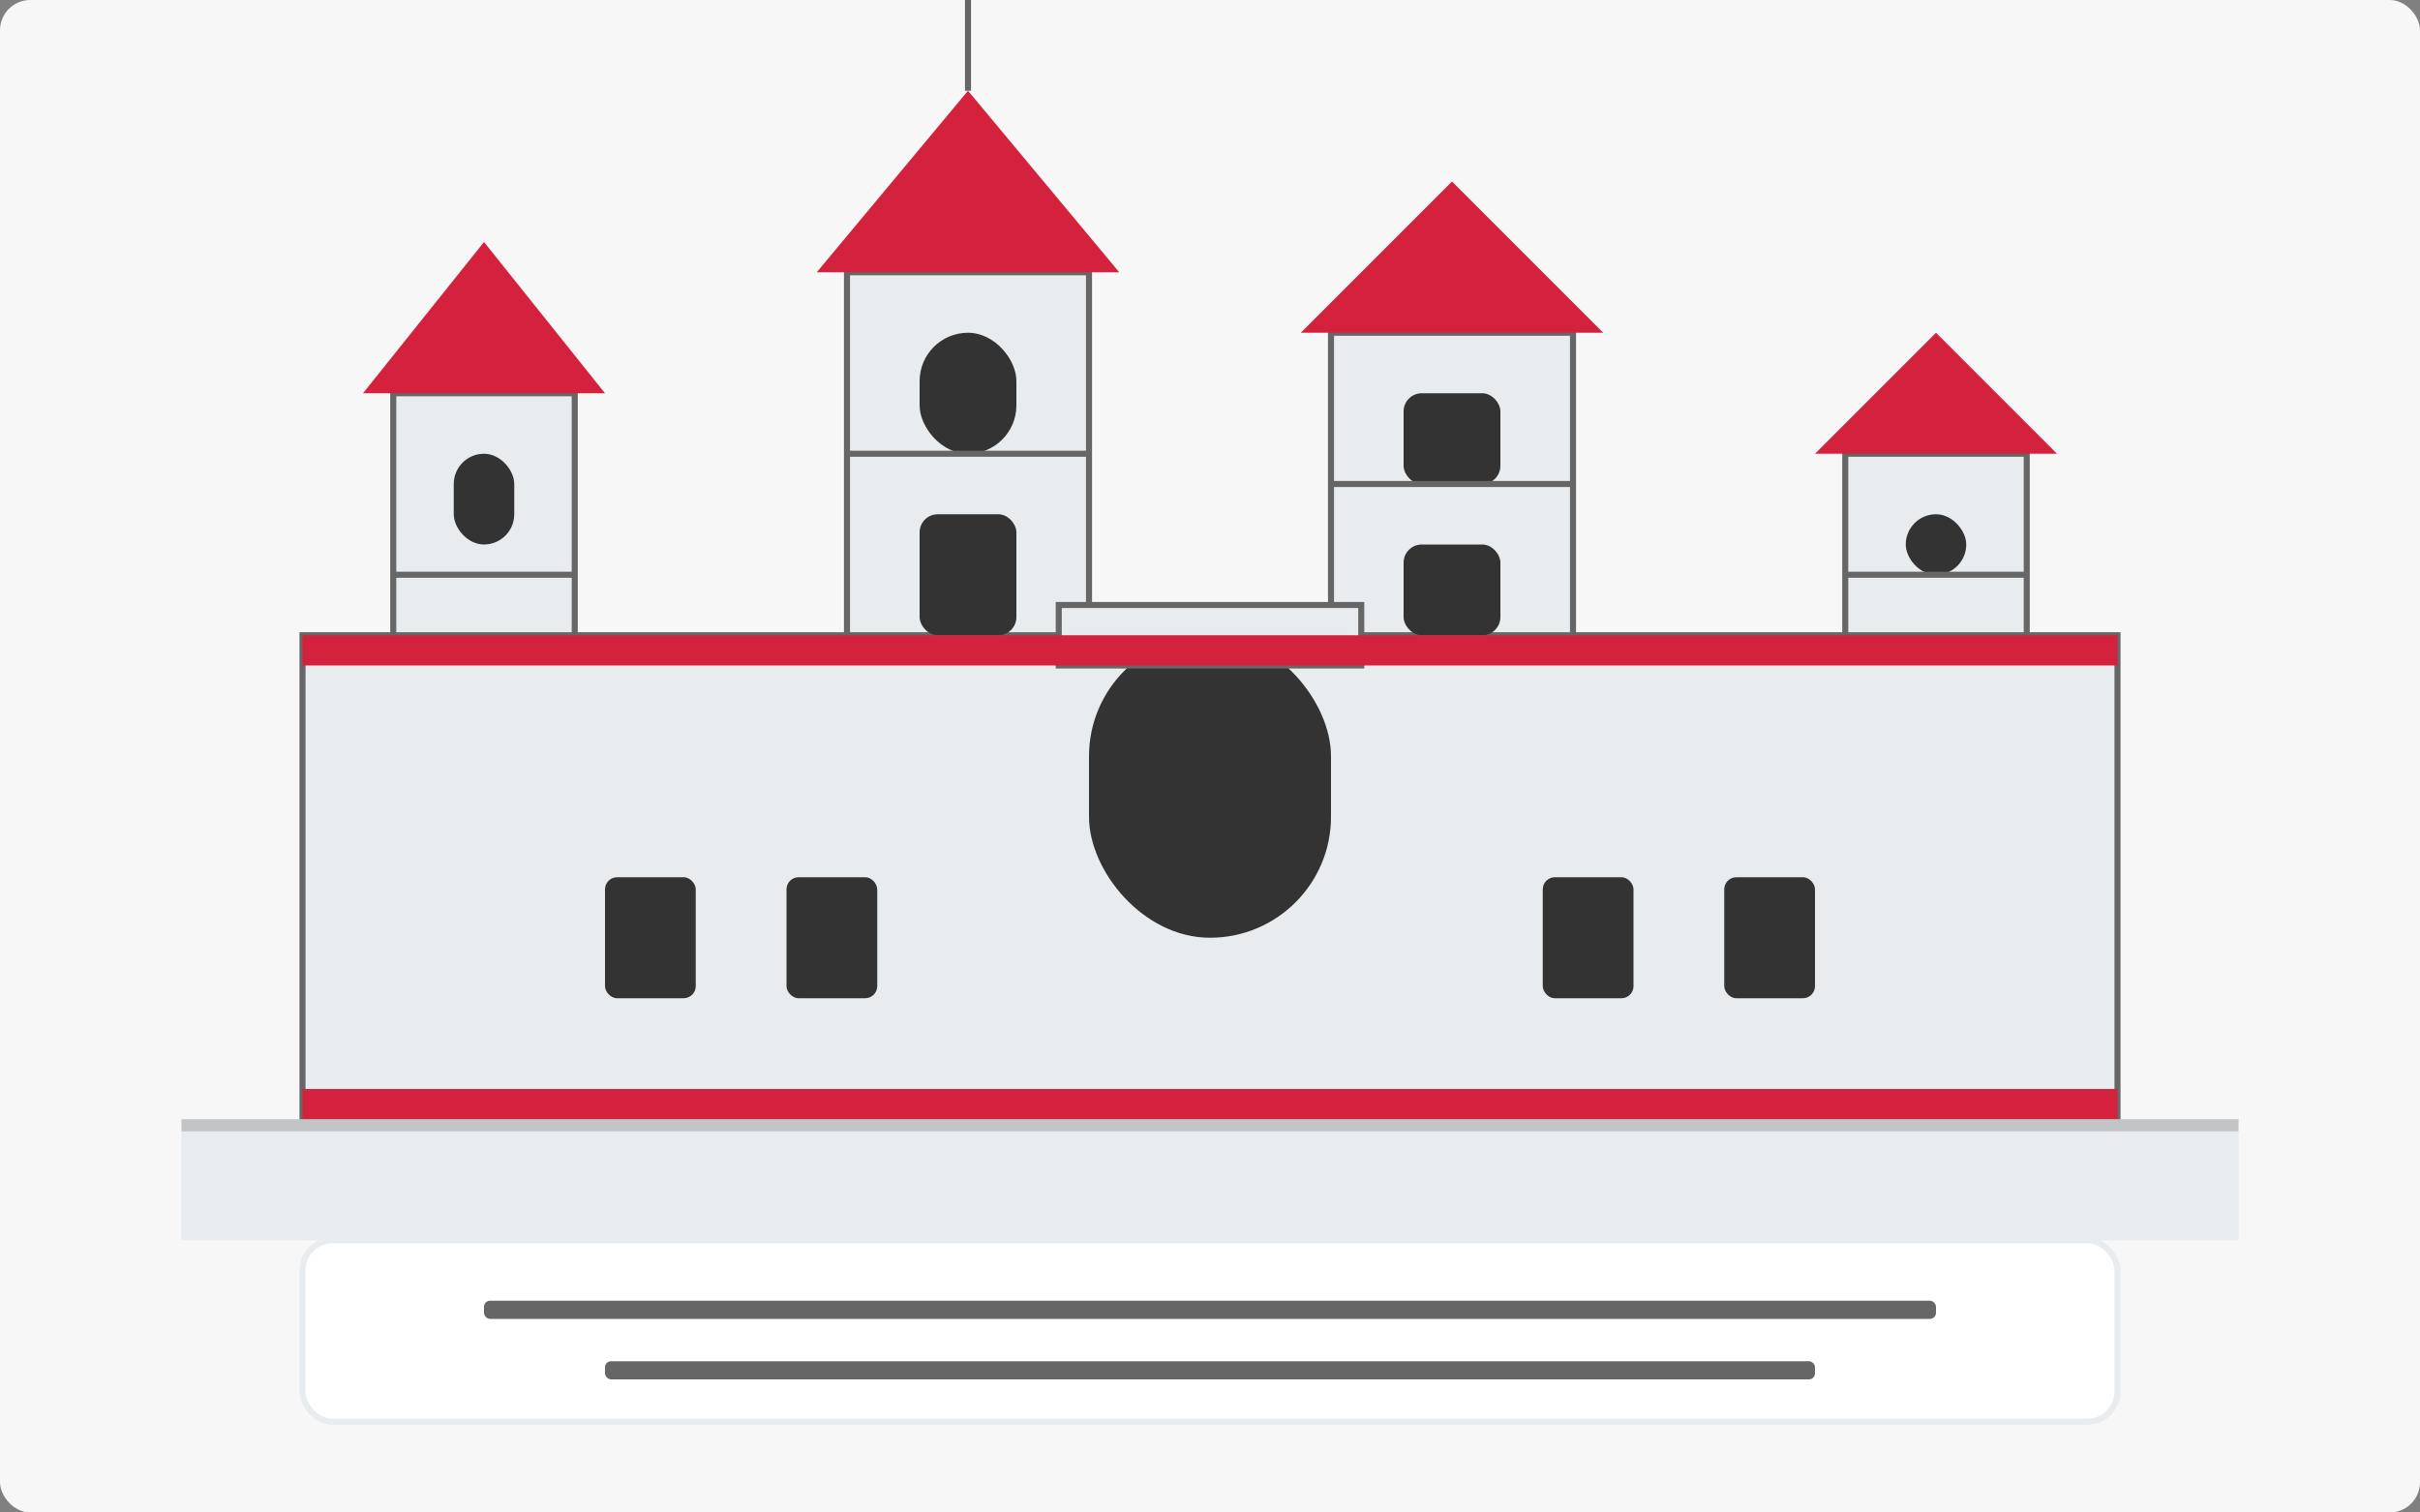 <svg xmlns="http://www.w3.org/2000/svg" width="400" height="250" viewBox="0 0 400 250">
  <rect x="0" y="0" width="400" height="250" fill="#808080" stroke="none"/>
  <defs>
    <style>
      .bg { fill: #f7f7f7; }
      .castle-main { fill: #e9ecef; stroke: #666666; stroke-width: 1; }
      .castle-detail { fill: #d4213d; }
      .castle-window { fill: #333333; }
      .castle-door { fill: #333333; }
      .castle-roof { fill: #d4213d; }
      .castle-flag { fill: #d4213d; }
      .text-box { fill: white; stroke: #e9ecef; }
      .text-line { fill: #666666; }
    </style>
  </defs>

  <!-- Background -->
  <rect class="bg" width="400" height="250" rx="5" />
  
  <!-- Castle Wawel -->
  <g transform="translate(200, 125)">
    <!-- Main castle structure -->
    <rect class="castle-main" x="-150" y="-20" width="300" height="80" />
    
    <!-- Castle towers -->
    <g transform="translate(-120, 0)">
      <rect class="castle-main" x="-15" y="-60" width="30" height="40" />
      <polygon class="castle-roof" points="-20,-60 0,-85 20,-60" />
      <rect class="castle-window" x="-5" y="-50" width="10" height="15" rx="5" />
      <line stroke="#666666" x1="-15" y1="-30" x2="15" y2="-30" />
    </g>
    
    <g transform="translate(-40, 0)">
      <rect class="castle-main" x="-20" y="-80" width="40" height="60" />
      <polygon class="castle-roof" points="-25,-80 0,-110 25,-80" />
      <rect class="castle-window" x="-8" y="-70" width="16" height="20" rx="8" />
      <rect class="castle-window" x="-8" y="-40" width="16" height="20" rx="3" />
      <line stroke="#666666" x1="-20" y1="-50" x2="20" y2="-50" />
      
      <!-- Flag -->
      <line stroke="#666666" stroke-width="1" x1="0" y1="-110" x2="0" y2="-135" />
      <polygon class="castle-flag" points="0,-135 25,-130 0,-125" />
    </g>
    
    <g transform="translate(40, 0)">
      <rect class="castle-main" x="-20" y="-70" width="40" height="50" />
      <polygon class="castle-roof" points="-25,-70 0,-95 25,-70" />
      <rect class="castle-window" x="-8" y="-60" width="16" height="15" rx="3" />
      <rect class="castle-window" x="-8" y="-35" width="16" height="15" rx="3" />
      <line stroke="#666666" x1="-20" y1="-45" x2="20" y2="-45" />
    </g>
    
    <g transform="translate(120, 0)">
      <rect class="castle-main" x="-15" y="-50" width="30" height="30" />
      <polygon class="castle-roof" points="-20,-50 0,-70 20,-50" />
      <rect class="castle-window" x="-5" y="-40" width="10" height="10" rx="5" />
      <line stroke="#666666" x1="-15" y1="-30" x2="15" y2="-30" />
    </g>
    
    <!-- Castle entrance -->
    <g transform="translate(0, 30)">
      <rect class="castle-door" x="-20" y="-50" width="40" height="50" rx="20" />
      <rect class="castle-main" x="-25" y="-55" width="50" height="10" />
    </g>
    
    <!-- Castle details -->
    <g>
      <!-- Windows -->
      <rect class="castle-window" x="-100" y="20" width="15" height="20" rx="2" />
      <rect class="castle-window" x="-70" y="20" width="15" height="20" rx="2" />
      <rect class="castle-window" x="55" y="20" width="15" height="20" rx="2" />
      <rect class="castle-window" x="85" y="20" width="15" height="20" rx="2" />
      
      <!-- Decorative elements -->
      <rect class="castle-detail" x="-150" y="-20" width="300" height="5" />
      <rect class="castle-detail" x="-150" y="55" width="300" height="5" />
    </g>
    
    <!-- Base/Ground -->
    <rect fill="#e9ecef" x="-170" y="60" width="340" height="20" />
    <rect fill="#666666" opacity="0.3" x="-170" y="60" width="340" height="2" />
  </g>
  
  <!-- Article title box -->
  <g transform="translate(200, 220)">
    <rect class="text-box" x="-150" y="-15" width="300" height="30" rx="5" />
    <rect class="text-line" x="-120" y="-5" width="240" height="3" rx="1" />
    <rect class="text-line" x="-100" y="5" width="200" height="3" rx="1" />
  </g>
</svg>
